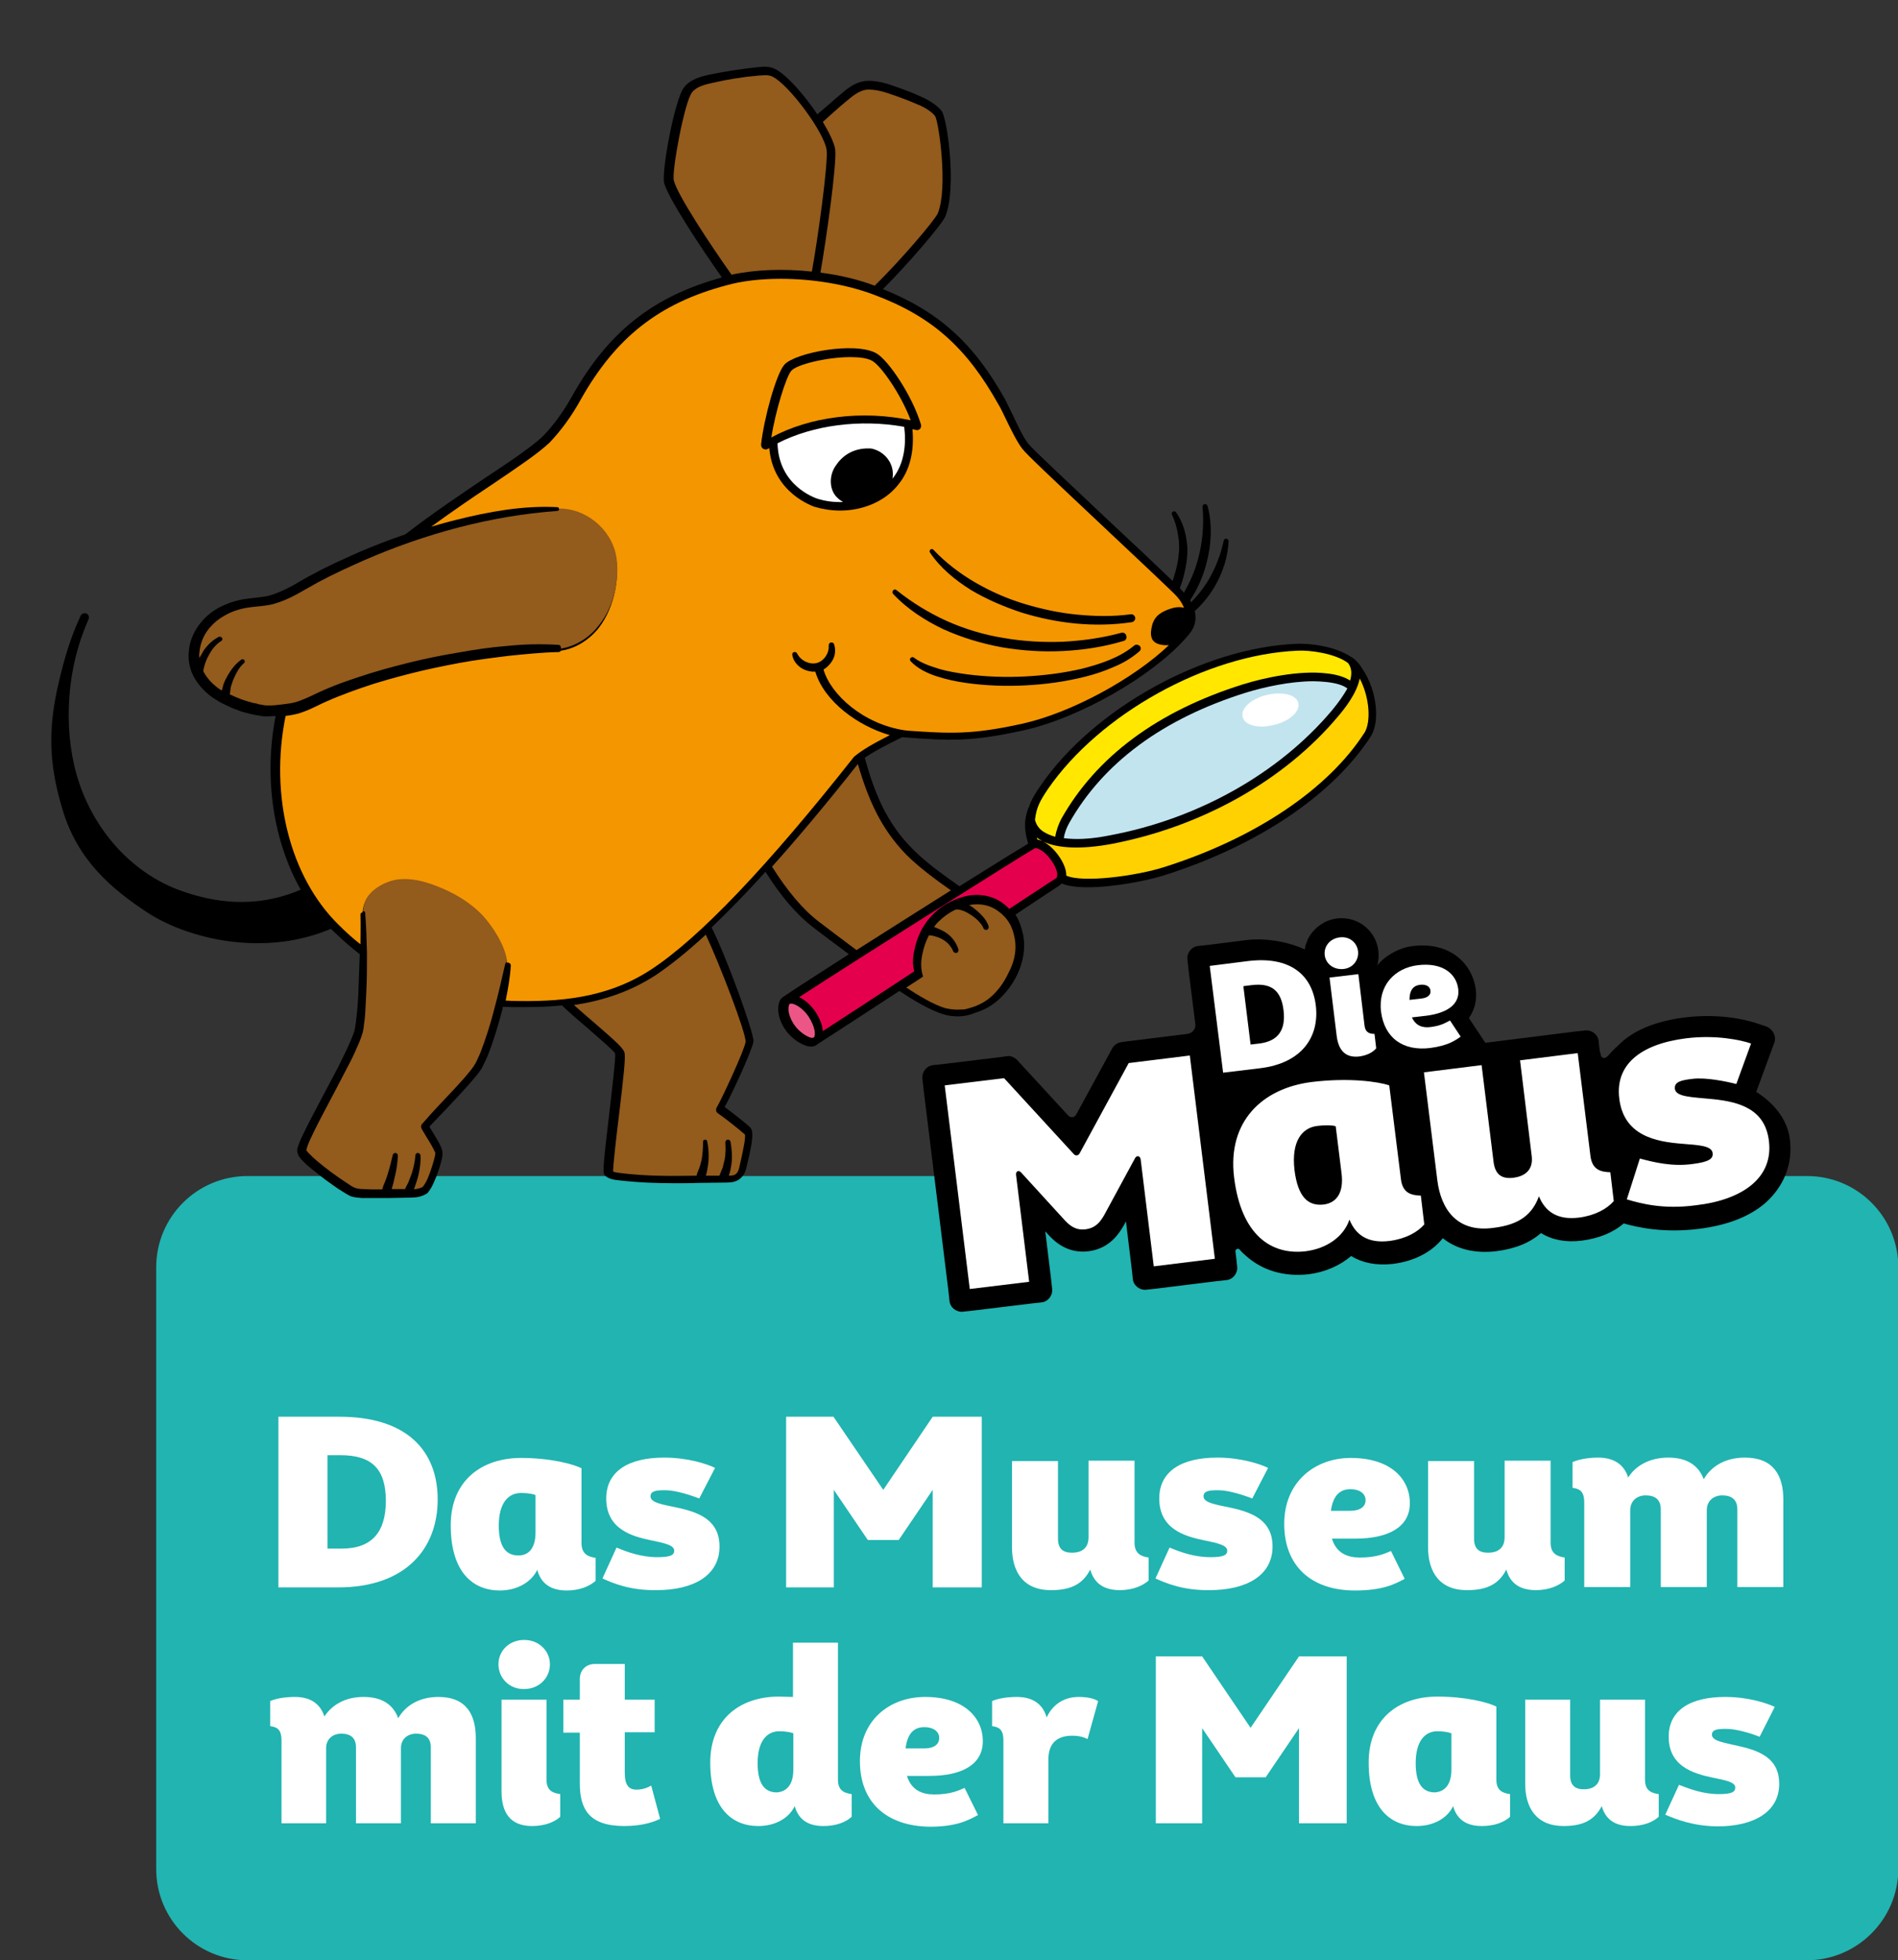<?xml version="1.0" encoding="utf-8"?>
<!-- Generator: Adobe Illustrator 25.3.0, SVG Export Plug-In . SVG Version: 6.00 Build 0)  -->
<svg version="1.1" id="Ebene_1" xmlns="http://www.w3.org/2000/svg" xmlns:xlink="http://www.w3.org/1999/xlink" x="0px" y="0px"
	 viewBox="0 0 552.9 570.9" style="enable-background:new 0 0 552.9 570.9;" xml:space="preserve">
<rect x="0" y="0" width="552.9" height="570.9" fill="#333333" stroke="none"/>
<style type="text/css">
	.st0{fill:#21B4B1;}
	.st1{fill:#FFFFFF;}
	.st2{fill:#F49600;}
	.st3{fill:#C2E4EF;}
	.st4{fill:#FFE700;}
	.st5{fill:#FFD100;}
	.st6{fill:#E5004D;}
	.st7{fill:#EB5686;}
	.st8{fill:#935B1C;}
</style>
<g>
	<path class="st0" d="M526.3,570.9H72.1c-14.7,0-26.6-11.9-26.6-26.6V369.1c0-14.7,11.9-26.6,26.6-26.6h454.3
		c14.7,0,26.6,11.9,26.6,26.6v175.3C552.9,559,541,570.9,526.3,570.9z"/>
	<g>
		<g>
			<path class="st1" d="M81.1,412.6h17.8c19.5,0,28.6,9.8,28.6,24.1s-9.3,25.6-29,25.6H81.1V412.6z M99.6,451
				c8.7,0,12.8-4.8,12.8-13.9c0-9.3-4.1-13.3-13.2-13.3h-3.8V451H99.6z"/>
			<path class="st1" d="M131.3,444.2c0-13,9-19.6,20.5-19.6c8.6,0,15.2,1.8,17.6,3v21.8c0,3.4,2.2,4,4.1,4.3v6.7
				c-1.8,1.6-4.7,2.8-8.4,2.8c-5.1,0-7.6-2.4-8.6-6c-1.8,3.7-6,6-10.9,6C137.7,463.2,131.3,457.8,131.3,444.2z M156,446.3v-10.9
				c-0.7-0.3-2.2-0.6-4.2-0.6c-3.5,0-6.5,2.6-6.5,9.5c0,6.3,2.2,8.7,5.7,8.7C154.1,453,156,450.8,156,446.3z"/>
			<path class="st1" d="M175.5,459.7l4.1-9c3.1,1.3,7.2,2.8,11.9,2.8c3.8,0,4.9-0.6,4.9-1.9c0-1.6-2.8-2.2-6.7-3
				c-5.9-1.2-13.1-3.4-13.1-12.2c0-7.8,6.3-11.9,16.9-11.9c6.9,0,12.6,1.9,14.8,3l-4.6,8.9c-2.1-0.8-6.7-2.4-9.9-2.4
				c-2.7,0-4.3,0.2-4.3,1.8c0,1.9,3.7,2.4,8.4,3.4c6.2,1.4,11.7,3.8,11.7,11.2c0,8.4-7.5,12.7-18.4,12.7
				C183.5,463.2,178.6,461.1,175.5,459.7z"/>
			<path class="st1" d="M229,412.6h13.8l14.5,21.3l14.4-21.3H286v49.7h-14.3v-28.4l-9.9,14.6h-9l-9.9-14.6v28.4H229V412.6z"/>
			<path class="st1" d="M294.8,450.6v-25.1h13.4v22.6c0,3,1.5,4.1,4.1,4.1c2.4,0,4.8-1,4.8-4.5v-22.3h13.4v23.9c0,3.4,2.2,4,4.1,4.3
				v6.7c-1.8,1.6-4.7,2.8-8.4,2.8c-5.1,0-7.6-2.4-8.6-6c-2,3.9-5.2,6-11.3,6C298,463.2,294.8,457.6,294.8,450.6z"/>
			<path class="st1" d="M336.6,459.7l4.1-9c3.1,1.3,7.2,2.8,11.9,2.8c3.8,0,4.9-0.6,4.9-1.9c0-1.6-2.8-2.2-6.7-3
				c-5.9-1.2-13.1-3.4-13.1-12.2c0-7.8,6.3-11.9,16.9-11.9c6.9,0,12.6,1.9,14.8,3l-4.6,8.9c-2.1-0.8-6.7-2.4-9.9-2.4
				c-2.7,0-4.3,0.2-4.3,1.8c0,1.9,3.7,2.4,8.4,3.4c6.2,1.4,11.7,3.8,11.7,11.2c0,8.4-7.5,12.7-18.4,12.7
				C344.7,463.2,339.7,461.1,336.6,459.7z"/>
			<path class="st1" d="M374.1,443.8c0-12.2,8.9-19.2,19.4-19.2c11.5,0,17.2,6,17.2,13.2c0,6.9-6.2,10.3-15.9,10.3h-6.8
				c1.3,4.3,4.6,5.5,8.1,5.5c4.9,0,7.2-1.1,9.1-1.9l4,8.1c-2.8,1.5-6.3,3.4-14.5,3.4C381.9,463.2,374.1,456,374.1,443.8z M387.7,440
				h5.5c2.9,0,4.6-1.1,4.6-3.1c0-1.9-1.7-3.2-4.4-3.2C390.9,433.7,388.4,434.9,387.7,440z"/>
			<path class="st1" d="M416,450.6v-25.1h13.4v22.6c0,3,1.5,4.1,4.1,4.1c2.4,0,4.8-1,4.8-4.5v-22.3h13.4v23.9c0,3.4,2.2,4,4.1,4.3
				v6.7c-1.8,1.6-4.7,2.8-8.4,2.8c-5.1,0-7.6-2.4-8.6-6c-2,3.9-5.2,6-11.3,6C419.2,463.2,416,457.6,416,450.6z"/>
			<path class="st1" d="M461.5,437.6c0-3.4-1.4-4-3.4-4.3v-7.5c1.6-0.7,4.3-1.3,7.4-1.3c5,0,7.7,2.3,8.8,5.8
				c2.2-3.5,6.3-5.8,11.7-5.8c5.7,0,8.9,2.5,10.3,6.3c2.2-3.8,6.3-6.3,12-6.3c8.3,0,11.2,5.2,11.2,12.2v25.5h-13.4v-22.6
				c0-3-1.8-4.1-4.4-4.1c-2.5,0-4.5,1.6-4.5,4.3v22.4h-13.4v-22.6c0-3-1.8-4.1-4.4-4.1c-2.5,0-4.5,1.6-4.5,4.3v22.4h-13.4V437.6z"/>
		</g>
		<g>
			<path class="st1" d="M82,506.9c0-3.4-1.4-3.9-3.3-4.2v-7.3c1.6-0.7,4.2-1.2,7.2-1.2c4.9,0,7.5,2.3,8.6,5.7
				c2.2-3.4,6.1-5.7,11.4-5.7c5.6,0,8.7,2.4,10.1,6.2c2.1-3.7,6.2-6.2,11.7-6.2c8.1,0,10.9,5.1,10.9,12V531h-13.1v-22.1
				c0-2.9-1.7-4-4.3-4c-2.5,0-4.4,1.6-4.4,4.2V531h-13.1v-22.1c0-2.9-1.7-4-4.3-4c-2.5,0-4.4,1.6-4.4,4.2V531H82V506.9z"/>
			<path class="st1" d="M145.2,484.7c0-3.9,3.1-7.1,7.5-7.1c4.4,0,7.5,3.3,7.5,7.1c0,3.9-3.1,7.2-7.5,7.2
				C148.3,492,145.2,488.6,145.2,484.7z M146.1,521.7V495h13.1v23.3c0,3.4,2.1,3.9,4,4.2v6.6c-1.7,1.6-4.6,2.7-8.2,2.7
				C148.3,531.8,146.1,527.5,146.1,521.7z"/>
			<path class="st1" d="M168.9,519.3v-14.7h-4.8V495h4.8v-6c0-2.6,1.8-4.4,4.4-4.4h8.7V495h8.7v9.5h-8.7v11.8c0,3.5,1.1,4.9,3.4,4.9
				c2,0,3.5-0.7,4.3-1.2l2.6,9.7c-1.6,0.8-5,2.1-10.4,2.1C171.5,531.8,168.9,526.8,168.9,519.3z"/>
			<path class="st1" d="M206.9,513.3c0-12.7,8.7-19.2,20-19.2c1.4,0,2.8,0.1,4.1,0.1v-15.8h13.1v39.9c0,3.4,2.1,3.9,4,4.2v6.6
				c-1.7,1.6-4.6,2.7-8.2,2.7c-5,0-7.4-2.3-8.4-5.8c-1.7,3.6-5.8,5.8-10.6,5.8C213.2,531.8,206.9,526.6,206.9,513.3z M231.1,515.4
				v-10.6c-0.7-0.3-2.2-0.6-4.1-0.6c-3.4,0-6.3,2.6-6.3,9.3c0,6.1,2.1,8.5,5.6,8.5C229.2,521.8,231.1,519.7,231.1,515.4z"/>
			<path class="st1" d="M250.5,512.9c0-12,8.7-18.7,19-18.7c11.2,0,16.8,5.9,16.8,12.9c0,6.8-6.1,10.1-15.5,10.1h-6.6
				c1.3,4.2,4.5,5.4,7.9,5.4c4.8,0,7-1.1,8.9-1.9l3.9,7.9c-2.8,1.5-6.2,3.4-14.1,3.4C258.1,531.8,250.5,524.8,250.5,512.9z
				 M263.8,509.2h5.4c2.8,0,4.4-1.1,4.4-3.1c0-1.8-1.7-3.1-4.3-3.1C266.8,503,264.4,504.2,263.8,509.2z"/>
			<path class="st1" d="M292.3,506.9c0-3.4-1.4-3.9-3.3-4.2v-7.3c1.6-0.7,4.2-1.2,7.2-1.2c5,0,7.7,2.4,8.7,6c1.5-3.4,4.7-6,9.3-6
				c3,0,4.7,0.6,5.7,1.2l-3.1,11.1c-0.8-0.5-2.3-1-4.5-1c-3.2,0-6.9,1.2-6.9,6.9V531h-13.1V506.9z"/>
			<path class="st1" d="M336.7,482.4h13.5l14.1,20.8l14.1-20.8h13.9V531h-13.9v-27.7l-9.7,14.3h-8.8l-9.7-14.3V531h-13.5V482.4z"/>
			<path class="st1" d="M398.7,513.3c0-12.7,8.7-19.2,20-19.2c8.4,0,14.8,1.7,17.2,2.9v21.3c0,3.4,2.1,3.9,4,4.2v6.6
				c-1.7,1.6-4.6,2.7-8.2,2.7c-5,0-7.4-2.3-8.4-5.8c-1.7,3.6-5.8,5.8-10.6,5.8C405,531.8,398.7,526.6,398.7,513.3z M422.8,515.4
				v-10.6c-0.7-0.3-2.2-0.6-4.1-0.6c-3.4,0-6.3,2.6-6.3,9.3c0,6.1,2.1,8.5,5.6,8.5C420.9,521.8,422.8,519.7,422.8,515.4z"/>
			<path class="st1" d="M444.3,519.5V495h13.1v22.1c0,2.9,1.5,4,4,4c2.3,0,4.7-1,4.7-4.4V495h13.1v23.3c0,3.4,2.1,3.9,4,4.2v6.6
				c-1.7,1.6-4.6,2.7-8.2,2.7c-5,0-7.4-2.3-8.4-5.8c-2,3.8-5.1,5.8-11.1,5.8C447.5,531.8,444.3,526.4,444.3,519.5z"/>
			<path class="st1" d="M485.1,528.5l4-8.7c3.1,1.2,7,2.7,11.6,2.7c3.7,0,4.8-0.6,4.8-1.9c0-1.6-2.7-2.1-6.6-2.9
				c-5.8-1.2-12.8-3.4-12.8-11.9c0-7.6,6.1-11.6,16.5-11.6c6.8,0,12.3,1.9,14.4,2.9l-4.4,8.7c-2-0.8-6.6-2.3-9.7-2.3
				c-2.6,0-4.2,0.2-4.2,1.7c0,1.9,3.6,2.3,8.2,3.4c6.1,1.4,11.4,3.7,11.4,10.9c0,8.2-7.4,12.4-18,12.4
				C493,531.8,488.2,529.8,485.1,528.5z"/>
		</g>
	</g>
	<g>
		<g>
			<path d="M521.4,331.8c-0.7-6-5-10.8-9.8-13.8l4.3-11.7l1-2.7c0.6-2-0.5-3.8-2.2-4.6l-2.7-0.9c-4.4-1.5-12.1-2.9-21.1-1.8
				c-8,1-14.3,3.4-18.6,7.3c-1.3,1.2-2.7,2.5-3.7,3.7c-1.4,1.6-2.3,0.5-2.3-0.2L466,306l-0.3-2.8c-0.2-1.9-2-3.3-3.9-3.1l-2.8,0.3
				l-16.8,2.1l-4.8,0.6l-4.7,0.6l-3-4.5l-1.8-2.7c1.8-2.6,2.4-5.6,2-8.4c-0.9-7-7.2-14.2-18.9-12.5c-3.5,0.5-7.7,2.8-9.8,5.6
				c0.3-1,0.4-2,0.4-3c0-6-4.8-10.8-10.8-10.8c-3.5,0-6.6,1.7-8.6,4.2c-0.1,0.1-0.1,0.2-0.2,0.3c-0.1,0.1-0.2,0.2-0.3,0.4
				c-0.1,0.2-0.3,0.4-0.4,0.7c0,0,0,0.1-0.1,0.1c-0.2,0.3-0.3,0.6-0.4,0.9c0,0,0,0.1,0,0.1c-0.1,0.2-0.2,0.5-0.3,0.7
				c-0.2,0.5-0.3,1.1-0.4,1.7c-4-1.9-10.7-3.5-17.2-2.7l-11.1,1.4l-2.8,0.3c-1.9,0.2-3.3,2-3.1,3.9l0.3,2.8l2,16
				c0.2,1.4-0.8,2.7-2.3,2.9l-17.8,2.2l-1.4,0.2c-1.1,0.1-2.1,0.8-2.7,1.8l-0.7,1.3l-9.8,18c-0.5,0.9-1.6,1-2.3,0.3l-13.9-15.1
				l-1-1.1c-0.8-0.8-1.9-1.3-3-1.1l-1.4,0.2l-17.3,2.1l-2.8,0.3c-1.9,0.2-3.3,2-3.1,3.9l0.3,2.8l7.3,59.2l0.3,2.8
				c0.2,1.9,2,3.3,3.9,3.1l2.8-0.3l17.3-2.1l2.8-0.3c1.9-0.2,3.3-2,3.1-3.9l-0.3-2.8l-1.7-14l1,1.1l0,0l0,0
				c1.4,1.5,5.2,5.5,11.6,4.7c6.4-0.8,9.1-5.6,10.2-7.4l0,0l0,0l0.7-1.3l1.7,14l0.3,2.8c0.2,1.9,2,3.3,3.9,3.1l2.8-0.3l17.8-2.2
				l2.8-0.3c1.9-0.2,3.3-2,3.1-3.9l-0.3-2.8l-0.2-1.6c-0.1-0.7,0.8-1.1,1.2-0.6c0.5,0.6,1,1.1,1.6,1.6c4.9,4.5,11.3,6.4,18.5,5.6
				c4.8-0.6,9.1-2.5,12.4-5.3c3.3,2,7.3,2.8,12,2.3c6-0.7,11-3.2,14.2-6.9l0.5-0.6c4,3.2,9.3,4.5,15.5,3.8c5.5-0.7,9.8-2.4,13.1-5.3
				c3.2,2,7.3,2.8,11.9,2.2c4.8-0.6,9.1-2.3,12.2-5c4.5,1.3,12.1,2.8,21.7,1.6c8.3-1,14.8-3.5,19.5-7.5
				C519.7,345.5,522.3,339,521.4,331.8"/>
		</g>
		<path class="st1" d="M366.9,303.9c5.5-0.7,7.7-4,7-9.7c-0.7-5.8-3.6-8-9.3-7.3l-2.4,0.3l2.1,17L366.9,303.9z M352.4,281.3
			l11.1-1.4c12.2-1.5,18.7,3.9,19.8,12.9c1.1,9-3.9,16.8-16.2,18.3l-10.8,1.3L352.4,281.3z"/>
		<path class="st1" d="M389.4,301.8l-2.1-17.1l8.4-1l1.8,15c0.3,2.2,1.7,2.4,2.9,2.4l0.5,4.2c-1,1.2-2.7,2.1-5.1,2.4
			C391.6,308.1,389.9,305.5,389.4,301.8 M385.9,278.2c-0.3-2.5,1.4-4.8,4.3-5.2c2.9-0.4,5.1,1.5,5.4,4c0.3,2.5-1.4,4.9-4.2,5.2
			C388.4,282.5,386.2,280.6,385.9,278.2"/>
		<path class="st1" d="M410.6,291.2l3.5-0.4c1.8-0.2,2.8-1.1,2.6-2.3c-0.1-1.2-1.3-1.9-3-1.7C412,287,410.6,288,410.6,291.2
			 M402.3,294.6c-0.9-7.7,4.1-12.7,10.7-13.5c7.2-0.9,11.3,2.5,11.8,7c0.5,4.3-3.1,6.9-9.2,7.7l-4.3,0.5c1.2,2.6,3.3,3.1,5.5,2.8
			c3.1-0.4,4.4-1.3,5.6-1.9l3.1,4.7c-1.7,1.2-3.7,2.6-8.8,3.3C408.7,306.2,403.3,302.3,402.3,294.6"/>
		<path class="st1" d="M473.9,349.3l3.8-11.9c4.1,1.1,9.4,2.4,15.3,1.6c4.8-0.6,6.1-1.5,5.9-3.2c-0.3-2.1-3.8-2.3-8.9-2.7
			c-7.6-0.6-17-2.3-18.3-13.2c-1.2-9.7,6-15.8,19.4-17.5c8.7-1.1,16.1,0.5,19,1.5l-4.3,11.8c-2.7-0.7-8.8-2-12.8-1.5
			c-3.4,0.4-5.3,0.9-5.1,2.9c0.3,2.4,5,2.4,11,3c8,0.8,15.3,3,16.4,12.2c1.3,10.6-7.5,17.1-21.2,18.7
			C484.5,352.3,478,350.5,473.9,349.3 M418.7,343.7l-3.9-31.4l16.8-2.1l3.5,28.3c0.5,3.7,2.5,4.9,5.8,4.5c3-0.4,5.8-2,5.3-6.3
			l-3.4-27.9l16.8-2.1l3.7,29.9c0.5,4.3,3.3,4.7,5.8,4.8l1,8.4c-2,2.3-5.5,4.2-10.1,4.8c-6.4,0.8-9.9-1.8-11.7-6.2
			c-1.9,5.2-5.6,8.3-13.3,9.2C424.7,359,419.8,352.5,418.7,343.7 M390.8,341.7l-1.7-13.7c-0.9-0.3-2.9-0.4-5.3-0.1
			c-4.4,0.5-7.7,4.3-6.7,12.9c1,7.9,4,10.5,8.5,10C389.4,350.3,391.5,347.3,390.8,341.7 M359.5,342.9c-2-16.3,8.2-26,22.7-27.8
			c10.8-1.3,19.3-0.1,22.5,1l3.4,27.3c0.5,4.3,3.3,4.7,5.8,4.8l1,8.4c-2,2.3-5.5,4.2-10.1,4.8c-6.4,0.8-9.9-1.8-11.7-6.2
			c-1.7,5-6.6,8.4-12.7,9.2C370.5,365.6,361.6,359.9,359.5,342.9 M275.2,316.1l17.3-2.1l20.3,22.1c0.5,0.6,1.3,0.5,1.7-0.2
			l14.3-26.3l17.8-2.2l7.3,59.2l-17.8,2.2l-3.8-31c-0.1-1.2-1.1-1.4-1.6-0.6l-9,16.6c-1.1,1.9-2.4,3.8-5.4,4.2
			c-3,0.4-4.7-1.1-6.2-2.7l-12.7-13.9c-0.7-0.7-1.6-0.3-1.4,0.9l3.8,31l-17.3,2.1L275.2,316.1z"/>
	</g>
	<g>
		<path d="M396.6,194.4c-0.2-0.3-0.3-0.6-0.6-0.9c-0.5-0.6-1-1.2-1.7-1.7c0,0-0.1-0.1-0.1-0.1c-0.1-0.1-0.3-0.2-0.5-0.3
			c-4.6-3.2-12.4-4.1-16-3.9c-27.1,1.1-59.3,18.9-74.7,41.5c-1.5,2.2-2.6,3.9-3.3,6.2c0,0-0.1,0.1-0.1,0.1c-0.2,0.5-0.4,1-0.5,1.5
			c-0.8,2.7-0.6,5.6,0.4,8.8c0,0,0,0.1,0,0.1c-1.7,1-9.8,6-20,12.4c-5-3.5-10-7.1-13.7-10.9c-7.5-7.5-11-16.1-13.9-26.5
			c2.4-1.7,5.8-3.5,10.9-6l1.5,0.1c12.1,0.9,18.7,1.3,34.3-2.2c15.9-3.6,36.7-15.5,46.5-26.4c1.9-2.1,3.5-3.9,3.1-7.4
			c0-0.3-0.1-0.5-0.2-0.8c0.8-0.7,1.6-1.5,2.3-2.3c1.5-1.7,2.8-3.5,3.9-5.5c1.1-1.9,1.9-4,2.6-6.1c0.6-2.1,1-4.3,1.1-6.5
			c0-0.3-0.2-0.6-0.6-0.7c-0.4-0.1-0.8,0.2-0.8,0.5c-0.5,2.1-1,4.1-1.8,6c-0.7,2-1.7,3.8-2.7,5.6c-1.1,1.8-2.3,3.4-3.7,5
			c-0.4,0.5-0.9,0.9-1.3,1.4c-0.1-0.2-0.2-0.4-0.3-0.6c2.2-3.3,3.8-7,4.8-10.9c1.4-5.4,1.7-11.1,0.3-16.5c-0.1-0.3-0.4-0.6-0.8-0.6
			c-0.4,0-0.7,0.4-0.7,0.8c0.5,5.3,0,10.6-1.4,15.6c-0.9,3.3-2.3,6.4-4,9.4c-0.4-0.4-0.8-0.9-1.2-1.3c0.9-2.3,1.5-4.8,1.9-7.3
			c0.2-1.3,0.3-2.5,0.3-3.8c0-1.3-0.2-2.6-0.4-3.9c-0.5-2.5-1.4-5-2.9-7.1c-0.2-0.3-0.6-0.4-0.9-0.2c-0.3,0.2-0.5,0.6-0.3,0.9l0,0
			c1,2.1,1.6,4.4,1.9,6.7c0.2,1.2,0.2,2.3,0.2,3.4c-0.1,1.2-0.2,2.4-0.4,3.5c-0.3,1.9-0.9,3.8-1.5,5.7c-5.1-4.9-12.3-11.7-19.3-18.2
			c-10.6-10-21.5-20.2-22.7-21.7c-1.5-1.9-3.1-5.3-4.5-8.3c-0.8-1.7-1.6-3.2-2.2-4.5c-9.2-16.5-19.3-25.7-35.7-32.3
			c7.4-7.4,17.2-18.8,18.2-21.2c3.4-8.4,0.5-28.7-1.1-30.7c-1.4-1.8-4.4-3.5-5.9-4.1c-2.4-1.1-3.7-1.6-5.6-2.3l-2-0.7
			c-2.7-1-6.5-2.1-9.4-1.5c-2.6,0.5-4.6,2.1-6.8,4c-2.2,1.9-4.3,3.7-6.5,5.6c-3.8-5.7-9-11.6-12.3-13.2c-1.7-0.9-3.6-0.7-5.4-0.5
			c-4.6,0.5-9.1,1.2-13.6,2.1c-2.7,0.6-5.7,1.4-7.5,3.7c-2.7,3.3-6.7,24.6-5.8,28c1.3,4.5,10.5,18.5,16.8,27.4
			c-20,5.5-33.1,15.8-43.6,34.5c-2.5,4.5-5.4,8.5-8.6,11.8c-3.2,3-9.2,7.1-16.2,11.7c-7.1,4.8-15.5,10.4-23.8,16.8
			c-4.6,1.6-9.1,3.3-13.5,5.2c-4.5,2-9,4-13.4,6.4c-2.2,1.1-4.4,2.5-6.4,3.6c-2.1,1.1-4.3,2.1-6.5,2.7c-2.2,0.5-4.6,0.6-7.2,1
			c-2.6,0.4-5.1,1.3-7.4,2.5c-4.6,2.5-8.3,7.3-8.7,12.8c-0.3,2.7,0.4,5.6,1.8,7.9c1.4,2.3,3.3,4.2,5.5,5.7c1.1,0.7,2.3,1.4,3.4,1.9
			c1.1,0.5,2.3,1.1,3.5,1.5c1.2,0.5,2.5,0.8,3.7,1.1c0.6,0.1,1.2,0.3,1.9,0.4c0.6,0.1,1.2,0.2,1.9,0.3c1.2,0.1,2.4,0,3.6-0.1
			c-3.5,18-0.7,36.4,7.3,50.6c-6.8,2.9-18.5,6.2-34.9,0.3c-13.5-4.8-24.6-16.5-29.6-31.3c-4.6-13.6-4-30.7,1.4-44.6
			c0.4-1.1,0.9-2.1,1.3-3.2c0.3-0.6,0-1.4-0.6-1.6c-0.6-0.3-1.4,0-1.7,0.6c-0.5,1.1-0.9,2.1-1.4,3.2c-2,4.9-3.5,9.9-4.9,15.9
			c-3.3,13.8-3,24,1,37.3c4.4,14.9,14.4,23.2,24.5,29.9c7.2,4.8,19.2,9.1,32.4,9.1c6.9,0,14.2-1.2,21.3-4.2c0.1,0.1,0.2,0.2,0.3,0.3
			c2.7,2.6,5.4,5,8.1,7.1c-0.1,3.8-0.3,7.5-0.4,11.3c-0.1,1.9-0.2,3.8-0.4,5.7c-0.2,1.9-0.4,3.9-0.8,5.5c-1.2,3.5-3,6.9-4.7,10.4
			c-1.8,3.4-3.6,6.8-5.4,10.2c-1.8,3.4-3.6,6.8-5.3,10.4c-0.4,0.9-0.8,1.8-1.1,2.9c0,0.1-0.1,0.3-0.1,0.4l0,0.2c0,0.1,0,0.4,0,0.5
			c0.1,0.6,0.3,0.9,0.4,1.2c0.3,0.5,0.7,0.9,1,1.3c1.4,1.5,3,2.7,4.5,3.9c1.5,1.2,3.1,2.4,4.7,3.5c0.8,0.6,1.6,1.1,2.4,1.6l1.3,0.8
			l0.7,0.4l0.4,0.2c0.2,0.1,0.2,0.1,0.6,0.2c1,0.3,1.9,0.3,2.8,0.4c0.9,0,1.8,0,2.6,0l5.2,0l5.2-0.1c0.9,0,1.7,0,2.7-0.1
			c1-0.1,2-0.4,2.9-0.9l0.2-0.1c0.1-0.1,0.2-0.2,0.3-0.2c0.1-0.1,0.3-0.3,0.3-0.4c0.2-0.2,0.3-0.4,0.5-0.7c0.3-0.4,0.5-0.8,0.7-1.2
			c0.4-0.8,0.7-1.6,1.1-2.5c0.6-1.7,1.2-3.3,1.6-5.1c0.1-0.5,0.2-0.9,0.2-1.5c0-0.1,0-0.3,0-0.5c0-0.1-0.1-0.5-0.1-0.6
			c-0.1-0.3-0.2-0.5-0.2-0.7c-0.4-0.9-0.8-1.7-1.3-2.5c-0.8-1.3-1.5-2.5-2.2-3.7c2.9-3.1,5.9-6.1,8.8-9.3c1.6-1.7,3.1-3.4,4.6-5.2
			c0.4-0.5,0.7-0.9,1.1-1.4c0.3-0.4,0.8-1.1,1-1.6c0.6-1.1,1-2.2,1.5-3.2c1.7-4.3,3-8.7,4.2-13.2c0.1-0.3,0.1-0.6,0.2-1
			c0.8,0,1.6,0.1,2.4,0.1c1.3,0,2.6,0,4,0c3.5,0,7.1-0.1,10.8-0.5c2.5,2.4,5.3,4.8,7.8,6.9c3.4,3,7.3,6.3,7.7,7.1
			c0.2,1.2-0.9,10.6-1.7,17.4c-2.1,17.5-1.9,17.6-1.1,18.3c1.1,0.9,2.5,1.1,3.5,1.2c5.9,0.7,11.4,0.9,16.8,0.9c2.4,0,4.7,0,7.2-0.1
			c2.5,0,5-0.1,7.7-0.1c1.5,0,3.1-0.2,4.3-1.4c1-1,1.4-2.2,1.6-3.2l0.2-0.8c1.7-7.2,1.9-9.7,0.7-10.8c-1.3-1.2-4.6-3.8-7.3-5.8
			c2.3-4.1,8.1-16.8,8.4-19.1c0.2-2.3-7.6-24-12.2-33.2c4.8-4.6,10.1-10,15.7-16.2c4.4,7,9,12.4,13.8,16.1c1.9,1.5,6.1,4.6,10.5,7.9
			c-8.2,5.3-15.3,9.8-19.1,12.4c0,0,0,0,0,0c-0.2,0.1-0.3,0.3-0.5,0.4c-0.7,0.7-1,1.9-1,3.4c0.1,2.9,1.9,7.1,6.4,9.7
			c1.3,0.7,2.3,1,3.1,1c1,0,1.7-0.4,2.1-0.8c6.7-4.3,15.1-9.8,23.7-15.4c3.3,2.2,8.9,5.7,13.2,6.9c1.4,0.4,2.7,0.5,3.9,0.5
			c1.8,0,3.4-0.4,4.9-1c1.9-0.6,3.7-1.4,5.3-2.6c0.8-0.5,1.5-1.2,2.2-1.8c0.7-0.7,1.3-1.4,1.9-2.1c1.2-1.5,2.2-3.1,3-4.8
			c1.6-3.4,2.4-7.4,1.7-11.2c-0.4-1.9-0.9-3.7-1.9-5.5c-0.1-0.2-0.3-0.4-0.4-0.6c1-0.7,1.9-1.3,2.8-1.9c5.6-3.7,9.7-6.4,10-6.6
			c0.2-0.2,0.5-0.4,0.7-0.6c1.8,0.8,4.5,1.1,7.6,1.1c7.5,0,17.4-1.9,22.6-3.6c27-8.6,48.8-23.3,59.8-40.3
			C401.8,210.8,401.6,201.5,396.6,194.4z"/>
		<g>
			<path class="st2" d="M340.8,171.7l-0.3-0.3c-5.2-5-12.6-11.9-19.8-18.7c-13.5-12.7-21.8-20.5-22.9-22c-1.6-2.1-3.3-5.6-4.8-8.7
				c-0.8-1.6-1.5-3.2-2.2-4.3c-9.3-16.6-19.4-25.6-36.3-31.9c-8-3-17.8-4.6-27.1-4.6c-5.7,0-11.2,0.6-15.8,1.9
				c-19.6,5.2-32.3,15.2-42.5,33.4c-2.6,4.7-5.6,8.8-9,12.4c-3.4,3.2-9.2,7.1-16.6,12.1c-5.4,3.6-11.6,7.8-17.9,12.4
				c2.4-0.7,4.8-1.4,7.3-2c9.6-2.4,19.4-4.2,29.4-3.7c0.4,0,0.6,0.3,0.6,0.7c7.8,0,14.9,5.9,16.4,13.3c1.2,5.7,0.1,14.7-4.9,21.2
				c-2.7,3.4-6.7,6-11,6.6c-0.1,0.2-0.4,0.4-0.6,0.4c-4.9,0.1-9.7,0.6-14.6,1.1c-4.8,0.6-9.7,1.2-14.5,2.1
				c-4.8,0.9-9.6,1.9-14.3,3.1c-4.7,1.2-9.4,2.5-14,4.1c-4.6,1.6-9.1,3.3-13.5,5.5c-1.1,0.5-2.3,1.1-3.5,1.5c-1.2,0.5-2.6,0.8-3.8,1
				c-0.5,0.1-1,0.1-1.4,0.2c-4.7,23.1,1.2,46.8,15.4,60.8c2.1,2.1,4.2,4,6.4,5.7c0-2.9,0.1-5.8,0-8.6l0,0c0-0.4,0.3-0.7,0.6-0.7
				c0.1-1.1,0.4-2.2,0.8-3.1c1.5-3.3,5.9-5.7,9.6-6.1c3.6-0.4,7.3,0.5,10.7,1.8c5.1,1.9,10.1,4.7,13.8,8.7c2.7,2.9,6.7,8.8,7.2,13.4
				l0,0c0.1-0.1,0.3-0.1,0.5,0c0.4,0.1,0.6,0.4,0.6,0.8c-0.2,3.4-0.8,6.8-1.5,10.2c0.6,0,1.3,0.1,1.9,0.1
				c13.3,0.3,27.4-0.6,40.4-9.1c14.1-9.2,34-30.1,59.1-61.9c0.1-0.1,0.1-0.1,0.2-0.2c2.3-1.9,5.4-3.7,10.3-6.2
				c-9.3-2.7-19.1-9.8-21.7-18.5c-1.4,0.1-2.8-0.3-4-1c-1.4-0.9-2.5-2.3-2.7-3.9c-0.1-0.4,0.2-0.8,0.6-0.8c0.3-0.1,0.6,0.1,0.8,0.4
				l0,0c1.1,2.2,3.7,3.3,5.7,2.8c2-0.5,3.7-2.8,3.5-5.1l0,0c0-0.5,0.3-0.9,0.8-0.9c0.4,0,0.7,0.2,0.8,0.6c0.5,1.6,0.3,3.4-0.6,4.8
				c-0.6,1-1.5,1.9-2.5,2.5c2.1,7.3,11.6,15.9,23.7,17.7c0,0,0.1,0,0.1,0l0.8,0.1c11.8,0.8,18.4,1.3,33.6-2.1
				c14.1-3.2,32.1-13,42.4-22.8c-2.1,0.1-4.4-0.3-5-2.1c-0.4-1.1-0.2-2.4,0.1-3.6c0.7-2.9,2.8-4.1,5.6-5c1.2-0.4,2.5-0.5,3.7-0.2
				C344,174.7,342.4,173.2,340.8,171.7z M271.1,160c0.3-0.2,0.6-0.1,0.8,0.1l0,0c3.6,3.8,7.8,7,12.3,9.6c4.5,2.6,9.3,4.7,14.3,6.2
				c5,1.5,10.1,2.6,15.3,3.1c5.2,0.5,10.4,0.6,15.6-0.1l0,0c0.6-0.1,1.2,0.4,1.3,1c0.1,0.6-0.4,1.2-1,1.3
				c-5.4,0.8-10.8,0.9-16.2,0.4c-5.4-0.5-10.7-1.6-15.9-3.2c-5.1-1.7-10.1-3.8-14.8-6.6c-4.6-2.9-8.9-6.4-11.9-10.9
				C270.7,160.6,270.8,160.2,271.1,160z M244.7,148.7c-2.5,0-5-0.4-7.4-1.1c-0.5-0.2-12.1-4-13.2-17.1c-0.1,0.1-0.2,0.1-0.4,0.2
				c-0.2,0.1-0.4,0.2-0.7,0.2c-0.2,0-0.5-0.1-0.7-0.2c-0.4-0.3-0.6-0.7-0.6-1.2c0.8-7.5,4.4-20.6,6.8-23.3
				c3.1-3.5,20.6-6.8,26.8-3.3c3.5,2,10.5,12.4,13,20.8c0.1,0.4,0,0.9-0.3,1.2c-0.3,0.3-0.8,0.5-1.2,0.3c-0.3-0.1-0.7-0.1-1-0.2
				c0.6,6.5-0.8,12.1-4.1,16.1C257.9,146,251.4,148.7,244.7,148.7z M260.2,173c-0.3-0.3-0.3-0.8,0-1.1c0.3-0.3,0.7-0.3,1,0
				c4.5,3.6,9.4,6.6,14.7,9c5.2,2.3,10.8,4,16.5,4.9c5.7,1,11.5,1.3,17.2,1.1c5.7-0.3,11.5-1.1,17-2.6c0.7-0.2,1.4,0.2,1.5,0.9
				c0.2,0.7-0.2,1.4-0.9,1.5c-5.7,1.7-11.6,2.6-17.6,2.9c-5.9,0.3-11.9-0.1-17.8-1.1c-5.9-1.1-11.6-2.8-17.1-5.3
				C269.5,180.7,264.3,177.4,260.2,173z M331.9,189.7c-2.3,2-4.9,3.5-7.6,4.6c-2.7,1.2-5.5,2.1-8.3,2.8c-5.6,1.4-11.4,2.2-17.2,2.5
				c-5.8,0.3-11.6,0.1-17.3-0.7c-2.9-0.4-5.7-1-8.5-1.9c-2.8-0.9-5.6-2.2-7.7-4.4c-0.3-0.3-0.3-0.8,0-1c0.3-0.3,0.7-0.3,0.9-0.1l0,0
				c2.1,1.6,4.8,2.5,7.4,3.3c2.7,0.8,5.4,1.2,8.2,1.6c5.6,0.7,11.2,0.9,16.9,0.6c5.6-0.3,11.2-1,16.7-2.3c5.4-1.4,10.8-3.2,15-6.7
				l0,0c0.5-0.4,1.2-0.3,1.7,0.2C332.4,188.6,332.4,189.3,331.9,189.7z"/>
			<path class="st2" d="M254.1,105.1c-1.4-0.8-3.7-1.1-6.4-1.1c-6.7,0-15.6,2.1-17.2,4c-1.5,1.7-4.6,11.7-5.8,19.4
				c11.2-6.1,26.6-8,40.6-5C262.4,114.7,256.6,106.5,254.1,105.1z"/>
		</g>
		<path class="st1" d="M226.5,129.1c0.3,12.4,11,15.9,11.5,16.1c2.5,0.8,5,1.1,7.6,1c-0.5-0.3-1-0.6-1.4-1c-2.7-2.2-2.8-6.6-0.8-9.5
			c1.9-2.9,4.8-4.9,8.9-5.1l1.3,0c2.6,0.4,4.9,2.2,5.9,4.6c0.6,1.3,0.7,2.8,0.5,4.2c3.6-4.5,4-10.4,3.4-15.1
			C250.6,122,236.8,123.8,226.5,129.1z"/>
		<g>
			<path class="st3" d="M323.2,243.3c25.8-4.8,49.4-18.1,64.8-36.4c2-2.4,3.5-4.6,4.5-6.4c-1.3-1-3.4-1.6-6.3-1.9
				c-1.1-0.1-2.3-0.2-3.6-0.2c-6.7,0-14.4,1.7-19.6,3.3c-24.3,7.6-41.7,20.5-51.6,38.1c-0.6,1.1-1.3,2.7-1.5,4.3
				C313,244.5,317.2,244.5,323.2,243.3z"/>
			<path class="st4" d="M302.6,241c0.6,0.8,2,1.9,4.8,2.7c0.3-1.9,1-3.7,1.7-5.1c10.2-18.2,28.1-31.5,53-39.3
				c6.4-2,16.6-4.1,24.2-3.2c3,0.3,5.3,1,7,2.1c0.6-2.1,0.4-3.8-0.6-5.1c-3.7-2.8-11.1-3.8-14.7-3.6c-26.4,1.1-57.7,18.4-72.8,40.4
				c-2.2,3.3-3.3,5.2-3.7,8.9C301.7,239.5,302,240.3,302.6,241z"/>
			<path class="st1" d="M378.2,204.7c-0.6-2.4-4.7-3.4-9.2-2.3c-4.6,1.1-7.7,4-7,6.4c0.4,1.8,2.7,2.8,5.6,2.8c1.1,0,2.4-0.2,3.6-0.5
				C375.7,210,378.8,207.2,378.2,204.7z"/>
			<g>
				<path class="st5" d="M396.1,197.6c-0.9,4.5-4.6,9-6.2,10.9c-15.7,18.8-39.9,32.3-66.2,37.3c-8.7,1.6-15.5,1.3-19.8-0.7
					c3.2,1.6,6.5,6.2,6.7,9.4c0,0.2,0,0.3,0,0.5c4.8,2.2,20.5,0.1,28.6-2.5c26.5-8.4,47.8-22.7,58.4-39.3
					C399.3,210.2,399.1,203.4,396.1,197.6z"/>
				<path class="st5" d="M302.2,244.5c0.4,0.1,0.9,0.2,1.4,0.4c-0.6-0.3-1.2-0.7-1.6-1c0,0.1,0.1,0.2,0.1,0.3
					C302.2,244.3,302.2,244.4,302.2,244.5z"/>
			</g>
			<path class="st6" d="M302.7,247.3c-0.4-0.2-1-0.4-1.4-0.2c0,0-0.1,0.1-0.1,0.1c-2.3,1.2-51.5,32.2-68.4,43.2
				c1.7,0.8,3.5,2.4,4.7,4.2c1.3,2,2.1,4,2.2,5.7c7.7-5,17.2-11.2,26.6-17.4c0,0,0,0,0-0.1c-0.5-1.9-0.4-3.9,0-5.8
				c0.7-3.7,2.3-7.3,4.9-10.1c2.6-2.9,6-4.8,9.7-5.8c1.9-0.5,3.9-0.6,5.8-0.3c2,0.3,3.9,1.1,5.5,2.3c0.7,0.5,1.2,1,1.8,1.6
				c1.2-0.8,2.4-1.6,3.5-2.3c7.9-5.2,9.9-6.5,10.1-6.6c0.1,0,0.4-0.3,0.4-1.1C307.9,252.3,305.1,248.4,302.7,247.3z"/>
			<path class="st7" d="M234.8,301.6c1.2,0.7,2,0.8,2.3,0.5c0.5-0.5,0.5-2.9-1.6-6.1c-1.4-2.1-3.4-3.4-4.7-3.7c-0.1,0-0.3,0-0.4,0
				c-0.2,0-0.3,0-0.4,0.1c-0.1,0.1-0.4,0.8-0.3,2C230,296.5,231.4,299.6,234.8,301.6z"/>
		</g>
		<g>
			<path class="st8" d="M249.9,222.5c-9,11.4-17.3,21.3-25,29.9c4.4,7,9,12.5,13.6,16c2,1.5,6.4,4.9,11,8.3
				c8.8-5.6,18.8-11.9,27.5-17.4c-4.7-3.3-9.4-6.8-13-10.4C256.6,241.3,252.9,232.8,249.9,222.5z"/>
			<path class="st8" d="M217.2,303.4c0.1-2.7-7.6-22.7-11.6-31.2c-5.4,5-10.3,8.9-14.6,11.8c-7.7,5-15.8,7.5-23.8,8.7
				c2.1,1.9,4.2,3.7,6.2,5.4c6,5.2,8.1,7.1,8.5,8.4c0.4,1.3-0.2,6.6-1.6,18.4c-0.8,6.4-1.7,14.3-1.7,16.3c0.5,0.2,1.1,0.3,1.9,0.4
				c7.9,1,15,0.9,22.4,0.8c0.2-0.8,0.5-1.5,0.8-2.2c0.3-0.8,0.5-1.6,0.7-2.5c0.3-1.7,0.4-3.5,0.4-5.2c0-0.3,0.2-0.6,0.6-0.6
				c0.3,0,0.6,0.2,0.6,0.5c0.4,1.8,0.5,3.7,0.4,5.6c-0.1,0.9-0.2,1.9-0.4,2.8c-0.1,0.5-0.2,1.1-0.4,1.6c1.3,0,2.7,0,4,0
				c0,0,0-0.1,0-0.1l0,0c0.3-0.7,0.6-1.5,0.9-2.2c0.2-0.8,0.4-1.6,0.6-2.4c0.3-1.6,0.3-3.3,0.2-5c0-0.4,0.3-0.8,0.7-0.8
				c0.4,0,0.7,0.2,0.8,0.6c0.3,1.7,0.5,3.6,0.4,5.4c-0.1,0.9-0.2,1.8-0.4,2.7c-0.1,0.6-0.3,1.2-0.5,1.8c0.9,0,1.7-0.1,2.2-0.6
				c0.4-0.4,0.7-1,0.9-2l0.2-0.9c1.1-4.8,1.6-7.6,1.4-8.5c-1.4-1.2-4.9-4.1-7.9-6.2c-0.3-0.2-0.5-0.5-0.5-0.9c0-0.3,0.1-0.7,0.3-1
				C209.8,321,217,305.6,217.2,303.4z"/>
			<path class="st8" d="M239,79.4c5.6,0.7,11,2,15.8,3.8c7.2-7,17.5-19,18.4-21.1c3-7.4,0.3-26.5-0.8-28.3c-0.9-1.2-3.1-2.6-4.9-3.3
				c-2.3-1-3.6-1.5-5.5-2.2l-2-0.7c-2.7-1-5-1.5-6.8-1.5c-0.5,0-0.9,0-1.2,0.1c-2,0.4-3.7,1.8-5.6,3.4c-2.3,1.9-4.5,3.9-6.7,5.9
				c1.9,3.2,3.3,6.1,3.6,8C243.8,47.8,240.7,69.7,239,79.4z"/>
			<path class="st8" d="M213.1,80c6.9-1.5,15.2-1.8,23.4-0.9c1.7-9.3,4.8-31.6,4.3-35.4c-0.6-5-10.9-19-15.8-21.4
				c-0.6-0.3-1.3-0.4-2-0.4c-0.6,0-1.3,0.1-1.9,0.1l-0.1,0c-4.5,0.4-9,1.1-13.3,2.1c-2.3,0.5-4.8,1.1-6.1,2.8
				c-2.2,2.7-6,23.2-5.3,25.7C197.3,56.7,206.8,71.1,213.1,80z"/>
			<path class="st8" d="M140.6,266.6c-3.8-4-8.7-6.8-13.8-8.7c-3.4-1.3-7.1-2.2-10.7-1.8c-3.6,0.4-8.1,2.8-9.6,6.1
				c-0.4,0.9-0.6,2-0.8,3.1c0,0,0,0,0,0c0.4,0,0.7,0.3,0.7,0.6c0,0.1,0,0.2,0,0.3c0.3,3.8,0.4,7.6,0.5,11.3c0,3.9,0,7.7-0.2,11.6
				c-0.1,1.9-0.2,3.9-0.3,5.8c-0.1,1-0.1,1.9-0.3,2.9c-0.1,1-0.2,2-0.5,3.1c-0.6,2-1.4,3.7-2.2,5.5c-0.8,1.8-1.7,3.5-2.6,5.2
				c-1.8,3.5-3.6,6.9-5.4,10.3c-1.8,3.4-3.6,6.8-5.2,10.3c-0.4,0.9-0.7,1.7-0.9,2.5c0,0.1,0,0.2-0.1,0.3l0,0c0,0,0,0.1,0.1,0.1
				c0.2,0.3,0.5,0.6,0.8,0.9c1.2,1.3,2.7,2.5,4.2,3.7c1.5,1.2,3,2.3,4.6,3.4c0.8,0.5,1.6,1.1,2.4,1.6l1.2,0.8l0.6,0.3l0.3,0.1
				c0,0,0.1,0,0.1,0.1l0.1,0c0.6,0.2,1.4,0.3,2.2,0.3c0.8,0,1.7,0.1,2.5,0.1c1,0,2,0,3.1,0c0-0.1,0-0.1,0-0.2
				c0.2-0.8,0.6-1.6,0.9-2.4c0.3-0.8,0.6-1.6,0.8-2.4c0.5-1.6,0.9-3.3,1.3-5c0.1-0.4,0.5-0.7,0.9-0.6c0.4,0.1,0.6,0.4,0.6,0.8
				c-0.1,1.8-0.3,3.6-0.7,5.3c-0.2,0.9-0.4,1.8-0.6,2.6c-0.2,0.6-0.3,1.2-0.5,1.8l3.9,0c0.3-0.8,0.8-1.5,1.1-2.3
				c0.3-0.8,0.6-1.6,0.9-2.4c0.5-1.7,0.9-3.4,1-5.1l0,0c0-0.4,0.4-0.8,0.8-0.7c0.4,0,0.7,0.4,0.7,0.8c0.1,1.9-0.2,3.8-0.6,5.6
				c-0.2,0.9-0.5,1.8-0.8,2.7c-0.2,0.5-0.3,0.9-0.5,1.4c0.2,0,0.4,0,0.5,0c0.7-0.1,1.4-0.3,2-0.6c0,0,0.2-0.2,0.4-0.5
				c0.2-0.3,0.4-0.7,0.6-1c0.4-0.7,0.7-1.5,1-2.3c0.6-1.6,1.1-3.2,1.5-4.8c0.1-0.4,0.2-0.8,0.2-1.1c0-0.1,0-0.1,0-0.2c0,0,0,0,0,0
				c0,0,0,0,0,0c0-0.2-0.1-0.3-0.2-0.5c-0.3-0.7-0.7-1.4-1.1-2.1c-0.9-1.5-1.8-2.9-2.7-4.5l0,0c-0.2-0.4-0.2-1,0.1-1.3l0,0
				c3-3.5,6.2-6.8,9.3-10.1c1.5-1.7,3.1-3.3,4.5-5.1c0.4-0.4,0.7-0.9,1-1.3c0.2-0.2,0.3-0.4,0.4-0.6c0.1-0.2,0.3-0.4,0.4-0.6
				c0.5-0.9,0.9-2,1.4-3c1.6-4.2,3-8.5,4.1-12.9c1.2-4.4,2.2-8.8,3.2-13.2l0,0c0,0,0-0.1,0.1-0.1c0.1-0.2,0.2-0.3,0.4-0.4
				C147.3,275.4,143.3,269.5,140.6,266.6z"/>
			<path class="st8" d="M295.6,273.3c-0.3-1.6-0.8-3.2-1.6-4.5c-0.8-1.4-2-2.6-3.3-3.5c-2.4-1.8-5.5-2.3-8.4-1.7
				c0.5,0.3,1.1,0.6,1.5,1c0.9,0.7,1.7,1.4,2.4,2.2c0.7,0.8,1.4,1.7,1.8,3c0.1,0.4-0.1,0.8-0.5,1c-0.4,0.1-0.8-0.1-1-0.4l0-0.1
				c-0.3-0.7-0.9-1.5-1.6-2.2c-0.7-0.7-1.5-1.3-2.3-1.8c-0.8-0.5-1.7-1-2.5-1.2c-0.6-0.2-1.2-0.3-1.7-0.2c-2,0.9-3.8,2.3-5.3,3.8
				c-0.4,0.4-0.7,0.8-1,1.3c0.4,0.1,0.7,0.2,1.1,0.4c0.9,0.4,1.8,0.8,2.6,1.4c1.6,1.1,2.8,2.8,3.4,4.7c0.1,0.4-0.1,0.9-0.5,1
				c-0.4,0.1-0.8-0.1-1-0.4l0,0c-0.6-1.5-1.7-2.7-3.1-3.5c-0.7-0.4-1.4-0.7-2.2-0.9c-0.6-0.2-1.3-0.3-1.8-0.3
				c-0.9,1.7-1.5,3.5-1.9,5.4c-0.5,2.3-0.5,4.5,0.2,6.6c-1.6,1.1-3.2,2.1-4.9,3.2c3.2,2.1,8,5.1,11.7,6.1c0,0,0.1,0,0.1,0
				c1.5,0.3,2.8,0.4,4.1,0.3c0.2,0,0.5,0,0.8,0c0.7-0.1,1.4-0.3,2-0.5c1.8-0.5,3.5-1.3,5-2.4c2.6-1.9,4.7-4.8,6.1-7.8
				C295.6,279.9,296.2,276.5,295.6,273.3z"/>
			<path class="st8" d="M179.4,161.4c-1.6-7.4-8.7-13.3-16.4-13.3c0,0,0,0,0,0c0,0.4-0.3,0.6-0.6,0.7l0,0l0,0
				c-19.4,1.4-38.5,6.6-56.4,14.4c-4.5,2-8.9,4-13.2,6.3c-2.2,1.2-4.2,2.4-6.4,3.6c-2.2,1.2-4.5,2.2-7.1,2.9c-2.6,0.6-5.1,0.6-7.4,1
				c-2.3,0.4-4.5,1.1-6.5,2.3c-2,1.1-3.7,2.6-5,4.4c-1.3,1.8-2.1,4-2.3,6.2c-0.1,0.6-0.1,1.1,0,1.7c0.4-0.7,0.8-1.4,1.2-2.1
				c1.1-1.6,2.6-3.1,4.4-4c0.4-0.2,0.8,0,1,0.3c0.2,0.3,0.1,0.7-0.3,0.9l0,0c-1.4,0.9-2.6,2.3-3.4,3.8c-0.9,1.5-1.5,3.2-1.8,4.9
				c0,0,0,0,0,0c0.1,0.2,0.2,0.4,0.3,0.6c1.1,1.9,2.7,3.5,4.6,4.8c0.2,0.1,0.4,0.2,0.5,0.3c0-0.1,0.1-0.2,0.1-0.3
				c0.1-0.5,0.3-1,0.4-1.5c0.3-0.9,0.8-1.8,1.3-2.7c1-1.7,2.2-3.3,3.9-4.5c0.3-0.2,0.7-0.1,0.9,0.2c0.2,0.3,0.1,0.6-0.1,0.8l0,0
				c-1.3,1.1-2.2,2.7-2.9,4.3c-0.4,0.8-0.6,1.6-0.9,2.5c-0.1,0.4-0.2,0.8-0.2,1.2c0,0.2,0,0.4-0.1,0.6c0,0.2,0,0.4-0.1,0.5
				c0.1,0,0.1,0.1,0.2,0.1c1.1,0.5,2.2,1,3.3,1.4c1.1,0.4,2.2,0.7,3.3,1c0.6,0.1,1.2,0.2,1.7,0.4c0.6,0.1,1.2,0.2,1.7,0.3
				c2.2,0.2,4.6-0.2,7-0.5c2.3-0.3,4.3-1.2,6.5-2.2c4.5-2.2,9.1-4,13.8-5.5c4.7-1.6,9.5-2.9,14.3-4.1c4.8-1.2,9.6-2.2,14.5-3
				c4.9-0.9,9.7-1.6,14.7-2c4.9-0.5,9.8-0.6,14.7-0.3c0,0,0.1,0,0.1,0c0.4,0,0.7,0.4,0.7,0.8c0,0.1,0,0.2-0.1,0.3
				c4.2-0.6,8.3-3.1,11-6.6C179.5,176.1,180.6,167.1,179.4,161.4z"/>
		</g>
	</g>
</g>
</svg>
